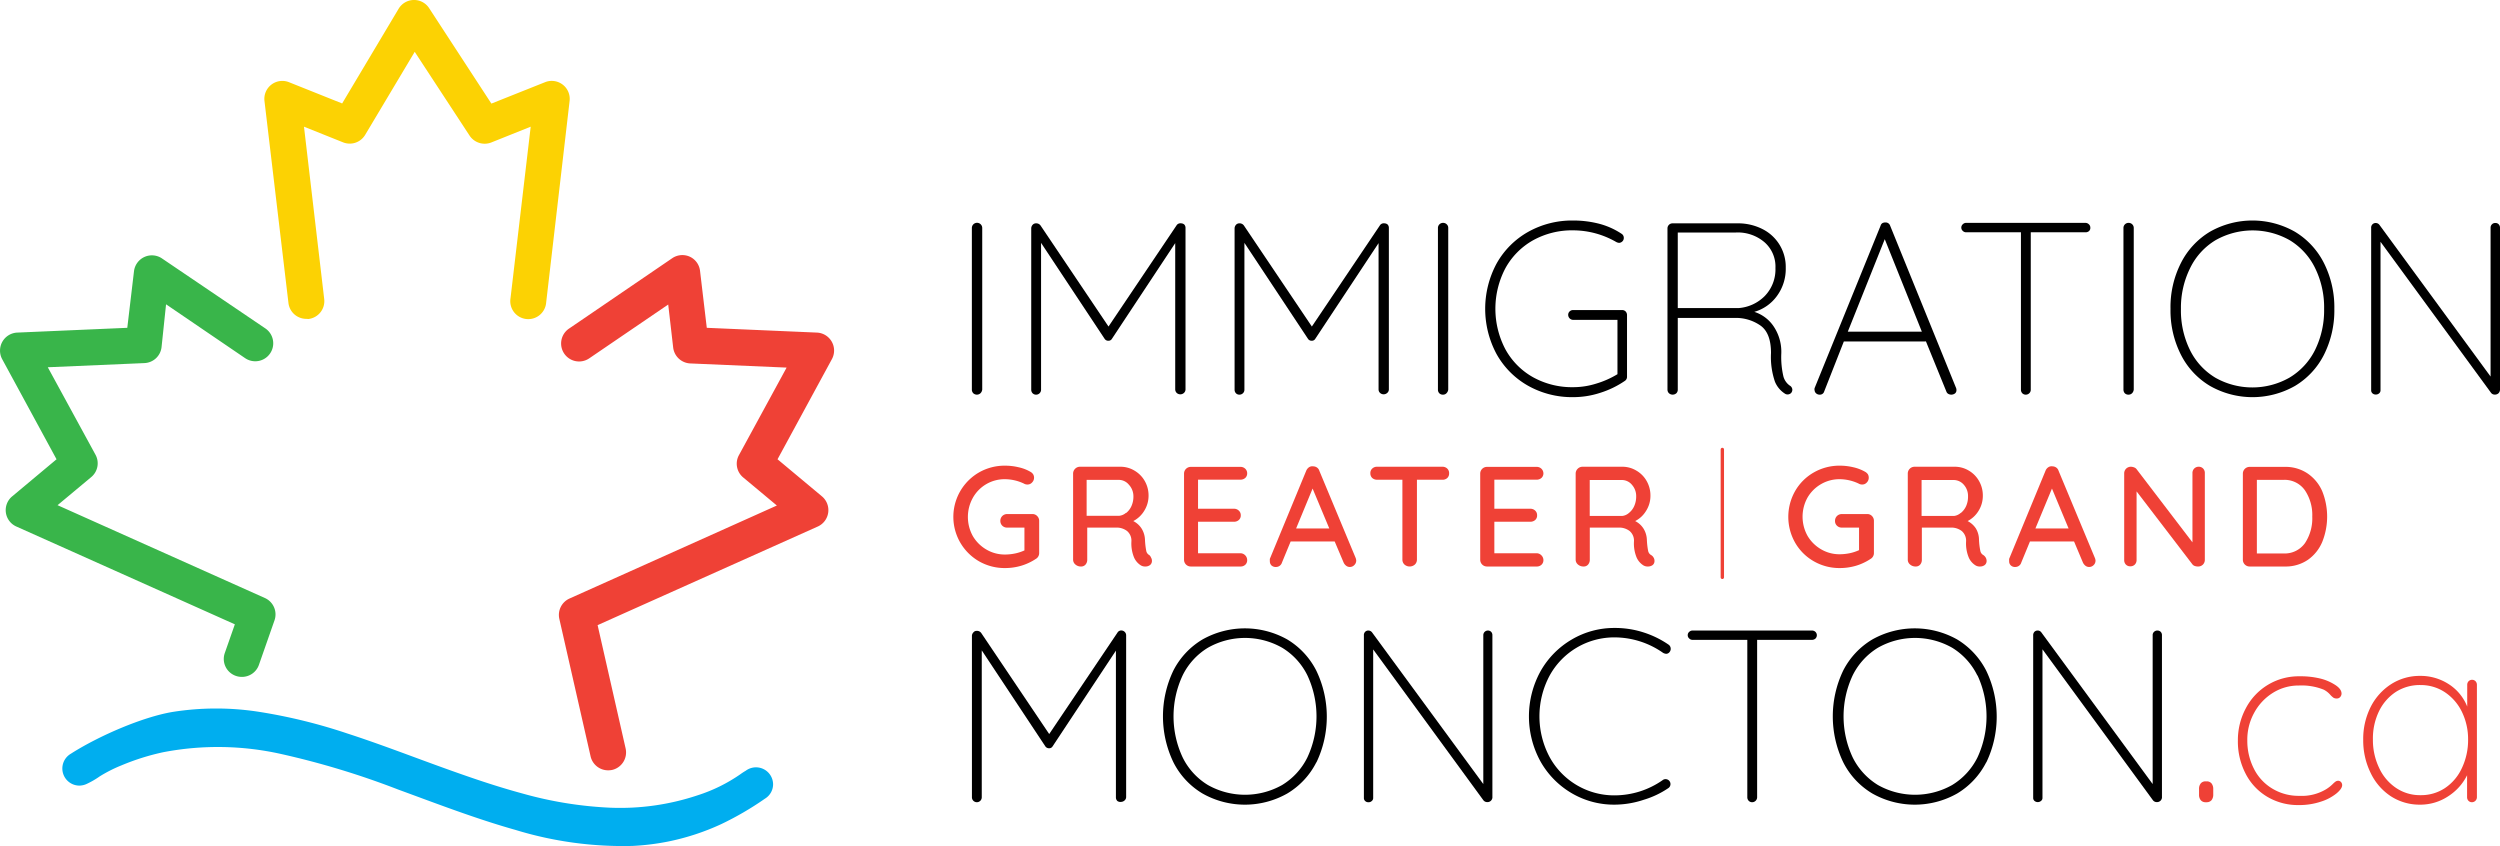 <svg xmlns="http://www.w3.org/2000/svg" viewBox="0 0 371.4 125.72"><defs><style>.cls-1{fill:#ef4136;}.cls-2{fill:#fcd203;}.cls-3{fill:#39b54a;}.cls-4{fill:#00aeef;}.cls-5{fill:none;stroke:#ef4136;stroke-linecap:round;stroke-linejoin:round;stroke-width:0.5px;}</style></defs><title>imm-logo</title><g id="Layer_2" data-name="Layer 2"><g id="Line_Dot_Ca_lowercase_RED" data-name="Line Dot Ca lowercase RED"><path d="M145.66,58.42a.79.79,0,0,1-1.07,0,.77.77,0,0,1-.21-.55v-24a.77.77,0,1,1,1.54,0v24A.92.92,0,0,1,145.66,58.42Z"/><path d="M175.94,33.36a.73.73,0,0,1,.18.5v24a.71.71,0,0,1-.23.51.79.79,0,0,1-.53.21.77.77,0,0,1-.55-.21.74.74,0,0,1-.22-.51V36.12l-9.4,14.21a.57.57,0,0,1-.51.29.63.63,0,0,1-.58-.29l-9.44-14.25V57.91a.73.73,0,0,1-.73.72.71.71,0,0,1-.53-.21.76.76,0,0,1-.2-.51v-24a.8.8,0,0,1,.2-.5.65.65,0,0,1,.49-.23.78.78,0,0,1,.7.33l10.09,15,10.09-15a.68.68,0,0,1,.7-.33A.73.73,0,0,1,175.94,33.36Z"/><path d="M206.15,33.36a.73.73,0,0,1,.18.5v24a.68.68,0,0,1-.24.51.79.79,0,0,1-1.07,0,.7.7,0,0,1-.22-.51V36.12l-9.4,14.21a.57.57,0,0,1-.51.29.63.63,0,0,1-.58-.29l-9.44-14.25V57.91a.7.7,0,0,1-.22.51.73.73,0,0,1-.51.21.69.69,0,0,1-.53-.21.76.76,0,0,1-.2-.51v-24a.8.8,0,0,1,.2-.5.64.64,0,0,1,.49-.23.78.78,0,0,1,.7.33l10.09,15,10.09-15a.68.68,0,0,1,.7-.33A.73.73,0,0,1,206.15,33.36Z"/><path d="M214.89,58.42a.69.69,0,0,1-.51.21.73.73,0,0,1-.56-.21.76.76,0,0,1-.2-.55v-24a.75.75,0,0,1,.76-.76.74.74,0,0,1,.55.22.7.7,0,0,1,.22.54v24A.92.92,0,0,1,214.89,58.42Z"/><path d="M241.51,46.28a.76.76,0,0,1,.2.51v9.15a.72.72,0,0,1-.33.65,13.78,13.78,0,0,1-3.66,1.77,12.9,12.9,0,0,1-4,.64A13.33,13.33,0,0,1,227,57.3a12.25,12.25,0,0,1-4.66-4.68,14.21,14.21,0,0,1,0-13.48A12.25,12.25,0,0,1,227,34.46a13.33,13.33,0,0,1,6.73-1.7,15.33,15.33,0,0,1,3.88.49,11.07,11.07,0,0,1,3.29,1.48.7.7,0,0,1,.33.62.69.69,0,0,1-.23.53.74.74,0,0,1-.46.2,1.09,1.09,0,0,1-.47-.15,12.85,12.85,0,0,0-6.34-1.71,11.93,11.93,0,0,0-6,1.49,10.65,10.65,0,0,0-4.1,4.16,12.94,12.94,0,0,0,0,12,10.58,10.58,0,0,0,4.1,4.16,11.93,11.93,0,0,0,6,1.49,11.35,11.35,0,0,0,3.4-.53,13.53,13.53,0,0,0,3.16-1.4V47.52H233.7a.75.75,0,0,1-.73-.73.68.68,0,0,1,.22-.53.73.73,0,0,1,.51-.2H241A.7.7,0,0,1,241.51,46.28Z"/><path d="M266.27,57.87a.74.74,0,0,1-.2.53.74.74,0,0,1-.82.13,3.81,3.81,0,0,1-1.57-1.84,11.4,11.4,0,0,1-.58-4.25c0-2-.53-3.36-1.6-4.1a6.38,6.38,0,0,0-3.72-1.11h-8.53V57.91a.73.73,0,0,1-.21.51.83.83,0,0,1-1.1,0,.74.74,0,0,1-.22-.51v-24a.75.75,0,0,1,.73-.73h9.62a8,8,0,0,1,3.76.85,6.27,6.27,0,0,1,3.46,5.74,6.79,6.79,0,0,1-1.3,4.19,6.28,6.28,0,0,1-3.37,2.37,5.44,5.44,0,0,1,2.88,2.17,6.76,6.76,0,0,1,1.13,4,12.6,12.6,0,0,0,.31,3.41,2.44,2.44,0,0,0,.93,1.36A.75.75,0,0,1,266.27,57.87Zm-8-12.1A6.12,6.12,0,0,0,262.15,44a5.68,5.68,0,0,0,1.61-4.19A4.8,4.8,0,0,0,262.15,36a6.1,6.1,0,0,0-4.26-1.46h-8.64V45.77Z"/><path d="M290.65,57.94a.61.61,0,0,1-.22.51.92.92,0,0,1-1,.06.64.64,0,0,1-.28-.35l-3.06-7.51,0,.08H273.92L271,58.16a.65.65,0,0,1-.65.47.76.76,0,0,1-.53-.18.65.65,0,0,1-.24-.43.72.72,0,0,1,0-.37l9.8-24.12a.65.65,0,0,1,.27-.38.87.87,0,0,1,.42-.1.7.7,0,0,1,.73.48l9.8,24.12A.78.78,0,0,1,290.65,57.94Zm-16.14-8.67h11L280,35.53Z"/><path d="M310.33,33.33a.65.65,0,0,1,.21.49.63.63,0,0,1-.2.51.76.76,0,0,1-.53.18h-8.12v23.4a.7.7,0,0,1-.22.51.73.73,0,0,1-.51.21.71.71,0,0,1-.53-.21.76.76,0,0,1-.2-.51V34.51h-8.12a.69.69,0,0,1-.51-.2.66.66,0,0,1,0-1,.69.69,0,0,1,.51-.2h17.7A.72.72,0,0,1,310.33,33.33Z"/><path d="M316.74,58.42a.73.73,0,0,1-.51.21.75.75,0,0,1-.57-.21.81.81,0,0,1-.2-.55v-24a.75.75,0,0,1,.77-.76.75.75,0,0,1,.76.76v24A.91.91,0,0,1,316.74,58.42Z"/><path d="M345.25,52.7a11.33,11.33,0,0,1-4.32,4.64,12.78,12.78,0,0,1-12.6,0A11.33,11.33,0,0,1,324,52.7a14.55,14.55,0,0,1-1.55-6.82A14.48,14.48,0,0,1,324,39.07a11.42,11.42,0,0,1,4.32-4.65,12.78,12.78,0,0,1,12.6,0,11.42,11.42,0,0,1,4.32,4.65,14.6,14.6,0,0,1,1.55,6.81A14.67,14.67,0,0,1,345.25,52.7Zm-1.33-12.9a9.91,9.91,0,0,0-3.77-4.12,11.17,11.17,0,0,0-11,0,9.84,9.84,0,0,0-3.77,4.12A13.24,13.24,0,0,0,324,45.88,13.31,13.31,0,0,0,325.34,52a9.88,9.88,0,0,0,3.77,4.11,11.17,11.17,0,0,0,11,0A9.94,9.94,0,0,0,343.92,52a13.31,13.31,0,0,0,1.35-6.09A13.24,13.24,0,0,0,343.92,39.8Z"/><path d="M371.21,33.33a.71.71,0,0,1,.19.49v24a.78.78,0,0,1-.22.6.76.76,0,0,1-.55.2.67.67,0,0,1-.58-.29l-16.4-22.41V58a.57.57,0,0,1-.2.43.71.71,0,0,1-.49.18.69.69,0,0,1-.51-.18.59.59,0,0,1-.19-.43V33.86a.68.68,0,0,1,.21-.55.64.64,0,0,1,.45-.18.7.7,0,0,1,.55.25L370,55.94V33.82a.68.68,0,0,1,.2-.49.64.64,0,0,1,.49-.2A.63.63,0,0,1,371.21,33.33Z"/><path class="cls-1" d="M154.09,76.67a1,1,0,0,1,.29.72v4.76a1,1,0,0,1-.51.89,8.2,8.2,0,0,1-2.14,1,8.38,8.38,0,0,1-2.39.35,7.66,7.66,0,0,1-3.89-1,7.62,7.62,0,0,1,0-13.21,7.66,7.66,0,0,1,3.89-1,8.63,8.63,0,0,1,2,.24,6,6,0,0,1,1.77.69,1.1,1.1,0,0,1,.38.36,1,1,0,0,1,.13.47,1,1,0,0,1-.29.73.89.89,0,0,1-.69.31,1,1,0,0,1-.55-.15,6.67,6.67,0,0,0-2.79-.64,5.39,5.39,0,0,0-4.78,2.78,5.85,5.85,0,0,0,0,5.66,5.54,5.54,0,0,0,2,2,5.35,5.35,0,0,0,2.79.75,7.39,7.39,0,0,0,1.51-.16,6.67,6.67,0,0,0,1.37-.45V78.38h-2.57a1,1,0,0,1-.72-.28,1,1,0,0,1-.29-.71,1,1,0,0,1,.29-.73,1,1,0,0,1,.72-.29h3.73A.94.94,0,0,1,154.09,76.67Z"/><path class="cls-1" d="M171,82.84a.87.87,0,0,1,.13.46.76.76,0,0,1-.29.65,1.12,1.12,0,0,1-.68.21,1.21,1.21,0,0,1-.68-.17,2.64,2.64,0,0,1-1-1.16,5.47,5.47,0,0,1-.4-2.37,1.87,1.87,0,0,0-.64-1.57,2.54,2.54,0,0,0-1.65-.51h-4.27v4.77a1.07,1.07,0,0,1-.26.73.84.84,0,0,1-.66.28,1.22,1.22,0,0,1-.83-.29.93.93,0,0,1-.35-.72V70.36a1,1,0,0,1,.3-.72,1,1,0,0,1,.72-.3h6a4,4,0,0,1,2.09.57,4.19,4.19,0,0,1,1.53,1.54,4.33,4.33,0,0,1,.57,2.21,4.21,4.21,0,0,1-.64,2.22,4.12,4.12,0,0,1-1.63,1.53,3.12,3.12,0,0,1,1.24,1.12,3.41,3.41,0,0,1,.5,1.67,11,11,0,0,0,.19,1.65.9.9,0,0,0,.46.62A1,1,0,0,1,171,82.84Zm-3.69-6.64a2.7,2.7,0,0,0,.77-1,3.42,3.42,0,0,0,.3-1.45A2.51,2.51,0,0,0,167.7,72a1.94,1.94,0,0,0-1.51-.71h-4.76v5.34h4.82A1.84,1.84,0,0,0,167.26,76.2Z"/><path class="cls-1" d="M185,82.51a1,1,0,0,1,.28.7.9.9,0,0,1-.28.69,1,1,0,0,1-.73.26h-7.37a1,1,0,0,1-1-1V70.36a1,1,0,0,1,1-1h7.37a1,1,0,0,1,.73.28.94.94,0,0,1,.28.72A.9.9,0,0,1,185,71a1.07,1.07,0,0,1-.73.26h-6.29v4.32h5.33a1,1,0,0,1,.73.28.91.91,0,0,1,.29.69.89.89,0,0,1-.29.7,1.05,1.05,0,0,1-.73.26h-5.33v4.68h6.29A1,1,0,0,1,185,82.51Z"/><path class="cls-1" d="M201.48,83.25a.92.92,0,0,1-.29.7.9.9,0,0,1-.66.28.88.88,0,0,1-.54-.18,1.23,1.23,0,0,1-.39-.5l-1.32-3.11h-6.54l-1.29,3.13a.92.92,0,0,1-.89.66.91.91,0,0,1-.68-.24.85.85,0,0,1-.23-.63,2.17,2.17,0,0,1,0-.34l5.4-13.08a1.21,1.21,0,0,1,.41-.52.86.86,0,0,1,.61-.14,1,1,0,0,1,.57.17.91.91,0,0,1,.36.49l5.38,12.91A1.34,1.34,0,0,1,201.48,83.25Zm-8.93-4.74h4.93L195,72.58Z"/><path class="cls-1" d="M215,69.61a.92.92,0,0,1,.28.71.9.9,0,0,1-.28.7,1,1,0,0,1-.73.25h-3.77V83.15a1,1,0,0,1-.31.72,1.17,1.17,0,0,1-1.54,0,1,1,0,0,1-.31-.72V71.27h-3.75a1.07,1.07,0,0,1-.73-.26.93.93,0,0,1-.28-.71.89.89,0,0,1,.28-.69,1,1,0,0,1,.73-.27h9.68A1,1,0,0,1,215,69.61Z"/><path class="cls-1" d="M229,82.51a1,1,0,0,1,.29.7.91.91,0,0,1-.29.69,1,1,0,0,1-.73.26h-7.37a1,1,0,0,1-1-1V70.36a1,1,0,0,1,1-1h7.37a1,1,0,0,1,.73.28,1,1,0,0,1,.29.72A.91.91,0,0,1,229,71a1.05,1.05,0,0,1-.73.26H222v4.32h5.34a1,1,0,0,1,.73.28.9.9,0,0,1,.28.69.88.88,0,0,1-.28.7,1.07,1.07,0,0,1-.73.26H222v4.68h6.29A1,1,0,0,1,229,82.51Z"/><path class="cls-1" d="M245.66,82.84a.87.87,0,0,1,.13.46.76.76,0,0,1-.28.65,1.17,1.17,0,0,1-.69.21,1.21,1.21,0,0,1-.68-.17,2.64,2.64,0,0,1-1-1.16,5.47,5.47,0,0,1-.4-2.37,1.87,1.87,0,0,0-.64-1.57,2.54,2.54,0,0,0-1.65-.51h-4.27v4.77a1.07,1.07,0,0,1-.26.73.83.83,0,0,1-.65.28,1.23,1.23,0,0,1-.84-.29.93.93,0,0,1-.35-.72V70.36a1,1,0,0,1,.3-.72,1,1,0,0,1,.72-.3H241a4,4,0,0,1,2.09.57,4.11,4.11,0,0,1,1.53,1.54,4.33,4.33,0,0,1,.57,2.21,4.12,4.12,0,0,1-.64,2.22,4.05,4.05,0,0,1-1.63,1.53,3.12,3.12,0,0,1,1.24,1.12,3.41,3.41,0,0,1,.5,1.67,11,11,0,0,0,.19,1.65.9.9,0,0,0,.46.62A1,1,0,0,1,245.66,82.84ZM242,76.2a2.7,2.7,0,0,0,.77-1,3.42,3.42,0,0,0,.3-1.45,2.51,2.51,0,0,0-.63-1.73,1.94,1.94,0,0,0-1.51-.71h-4.76v5.34H241A1.81,1.81,0,0,0,242,76.2Z"/><path class="cls-1" d="M278.11,76.67a1,1,0,0,1,.28.72v4.76a1,1,0,0,1-.51.89,8.14,8.14,0,0,1-2.13,1,8.45,8.45,0,0,1-2.4.35,7.63,7.63,0,0,1-3.88-1,7.44,7.44,0,0,1-2.78-2.76,7.76,7.76,0,0,1,0-7.69,7.44,7.44,0,0,1,2.78-2.76,7.63,7.63,0,0,1,3.88-1,8.65,8.65,0,0,1,2,.24,6.28,6.28,0,0,1,1.77.69,1.2,1.2,0,0,1,.38.36,1,1,0,0,1,.12.47,1,1,0,0,1-.28.73.89.89,0,0,1-.69.31,1,1,0,0,1-.55-.15,6.68,6.68,0,0,0-2.8-.64,5.43,5.43,0,0,0-2.78.74,5.49,5.49,0,0,0-2,2,5.85,5.85,0,0,0,0,5.66,5.54,5.54,0,0,0,2,2,5.34,5.34,0,0,0,2.78.75,7.49,7.49,0,0,0,1.52-.16,6.56,6.56,0,0,0,1.36-.45V78.38h-2.56a1,1,0,0,1-.72-.28.94.94,0,0,1-.29-.71,1,1,0,0,1,.29-.73,1,1,0,0,1,.72-.29h3.73A.94.94,0,0,1,278.11,76.67Z"/><path class="cls-1" d="M295,82.84a1,1,0,0,1,.13.46.76.76,0,0,1-.29.65,1.13,1.13,0,0,1-.69.21,1.17,1.17,0,0,1-.67-.17,2.59,2.59,0,0,1-1-1.16,5.47,5.47,0,0,1-.4-2.37,1.9,1.9,0,0,0-.64-1.57,2.54,2.54,0,0,0-1.65-.51h-4.28v4.77a1.06,1.06,0,0,1-.25.73.84.84,0,0,1-.66.28,1.22,1.22,0,0,1-.83-.29.9.9,0,0,1-.35-.72V70.36a1,1,0,0,1,.29-.72,1,1,0,0,1,.72-.3h5.95a4,4,0,0,1,2.1.57,4.16,4.16,0,0,1,1.52,1.54,4.33,4.33,0,0,1,.57,2.21,4.2,4.2,0,0,1-.63,2.22,4.12,4.12,0,0,1-1.63,1.53,3.19,3.19,0,0,1,1.24,1.12A3.3,3.3,0,0,1,294,80.2a10.59,10.59,0,0,0,.2,1.65.9.9,0,0,0,.46.62A1.2,1.2,0,0,1,295,82.84Zm-3.69-6.64a2.81,2.81,0,0,0,.77-1,3.42,3.42,0,0,0,.29-1.45,2.5,2.5,0,0,0-.62-1.73,2,2,0,0,0-1.51-.71h-4.77v5.34h4.83A1.84,1.84,0,0,0,291.28,76.2Z"/><path class="cls-1" d="M311.31,83.25a.91.91,0,0,1-.28.7.92.92,0,0,1-.67.28.88.88,0,0,1-.54-.18,1.32,1.32,0,0,1-.39-.5l-1.31-3.11h-6.55l-1.29,3.13a.89.89,0,0,1-.35.49.94.94,0,0,1-.54.17.89.89,0,0,1-.67-.24.82.82,0,0,1-.24-.63,2.71,2.71,0,0,1,0-.34l5.4-13.08a1.08,1.08,0,0,1,.41-.52.83.83,0,0,1,.6-.14,1,1,0,0,1,.57.17.91.91,0,0,1,.36.49l5.38,12.91A1.34,1.34,0,0,1,311.31,83.25Zm-8.93-4.74h4.93l-2.47-5.93Z"/><path class="cls-1" d="M327.3,69.61a.93.93,0,0,1,.25.67V83.13a1,1,0,0,1-.28.74,1,1,0,0,1-.73.29,1.43,1.43,0,0,1-.46-.07.78.78,0,0,1-.35-.22L317.41,73v10.2a.94.94,0,0,1-.26.67.9.9,0,0,1-.67.26.86.86,0,0,1-.66-.26.93.93,0,0,1-.25-.67V70.36a1,1,0,0,1,.28-.73,1,1,0,0,1,.71-.29,1.34,1.34,0,0,1,.49.1.77.77,0,0,1,.36.26l8.3,10.87V70.28a.94.94,0,0,1,.26-.67.9.9,0,0,1,.67-.27A.87.87,0,0,1,327.3,69.61Z"/><path class="cls-1" d="M342.82,70.34A6.16,6.16,0,0,1,345,73a10.1,10.1,0,0,1,0,7.49,6.13,6.13,0,0,1-2.13,2.67,5.83,5.83,0,0,1-3.41,1H334.2a1,1,0,0,1-1-1V70.36a1,1,0,0,1,1-1h5.21A5.84,5.84,0,0,1,342.82,70.34Zm-.39,10.34a6.66,6.66,0,0,0,1.08-3.93,6.59,6.59,0,0,0-1.09-3.91,3.68,3.68,0,0,0-3.22-1.55h-3.92V82.22h3.92A3.69,3.69,0,0,0,342.43,80.68Z"/><path d="M167.12,93.91a.69.69,0,0,1,.18.49v24a.67.67,0,0,1-.23.51.81.81,0,0,1-.53.22A.78.78,0,0,1,166,119a.74.74,0,0,1-.22-.51V96.66l-9.4,14.21a.57.57,0,0,1-.51.29.65.65,0,0,1-.58-.29l-9.44-14.25v21.83a.73.73,0,0,1-1.25.51.73.73,0,0,1-.21-.51v-24a.74.74,0,0,1,.21-.49.6.6,0,0,1,.49-.24.78.78,0,0,1,.69.33l10.09,15L166,94a.66.66,0,0,1,.69-.33A.74.74,0,0,1,167.12,93.91Z"/><path d="M195.56,113.24a11.33,11.33,0,0,1-4.32,4.64,12.78,12.78,0,0,1-12.6,0,11.33,11.33,0,0,1-4.32-4.64,15.76,15.76,0,0,1,0-13.63A11.42,11.42,0,0,1,178.64,95a12.85,12.85,0,0,1,12.6,0,11.42,11.42,0,0,1,4.32,4.65,15.76,15.76,0,0,1,0,13.63Zm-1.33-12.9a9.9,9.9,0,0,0-3.77-4.12,11.17,11.17,0,0,0-11,0,9.9,9.9,0,0,0-3.77,4.12,14.39,14.39,0,0,0,0,12.17,9.9,9.9,0,0,0,3.77,4.12,11.23,11.23,0,0,0,11,0,9.9,9.9,0,0,0,3.77-4.12,14.39,14.39,0,0,0,0-12.17Z"/><path d="M221.53,93.87a.71.71,0,0,1,.18.49v24a.73.73,0,0,1-.77.8.71.71,0,0,1-.58-.29L204,96.48v22.08a.57.57,0,0,1-.2.43.67.67,0,0,1-.49.19.66.66,0,0,1-.51-.19.58.58,0,0,1-.18-.43V94.4a.69.69,0,0,1,.2-.55.64.64,0,0,1,.45-.18.71.71,0,0,1,.55.26l16.54,22.55V94.36a.68.68,0,0,1,.2-.49.7.7,0,0,1,.5-.2A.69.69,0,0,1,221.53,93.87Z"/><path d="M248.2,96.37a.72.72,0,0,1-.15.47.64.64,0,0,1-.54.29,1.19,1.19,0,0,1-.44-.14,12.59,12.59,0,0,0-7.18-2.3,10.95,10.95,0,0,0-9.69,5.7,12.87,12.87,0,0,0,0,12.06,10.93,10.93,0,0,0,9.69,5.71A12.48,12.48,0,0,0,247,115.9a.67.67,0,0,1,.44-.15.73.73,0,0,1,.44,1.31,13.21,13.21,0,0,1-3.67,1.75,13.88,13.88,0,0,1-4.35.73,12.4,12.4,0,0,1-6.38-1.71,12.64,12.64,0,0,1-4.63-4.72,13.92,13.92,0,0,1,0-13.37A12.64,12.64,0,0,1,233.51,95a12.4,12.4,0,0,1,6.38-1.71,13.76,13.76,0,0,1,4.24.65,14.12,14.12,0,0,1,3.74,1.82A.74.74,0,0,1,248.2,96.37Z"/><path d="M269.7,93.87a.7.7,0,0,1,0,1,.8.8,0,0,1-.53.19h-8.13v23.39a.75.75,0,0,1-.73.73.72.72,0,0,1-.53-.22.76.76,0,0,1-.2-.51V95.06h-8.12a.69.69,0,0,1-.51-.21.61.61,0,0,1-.22-.49.63.63,0,0,1,.22-.49.73.73,0,0,1,.51-.2h17.71A.76.76,0,0,1,269.7,93.87Z"/><path d="M295.08,113.24a11.46,11.46,0,0,1-4.32,4.64,12.8,12.8,0,0,1-12.61,0,11.33,11.33,0,0,1-4.32-4.64,15.76,15.76,0,0,1,0-13.63A11.42,11.42,0,0,1,278.15,95a12.87,12.87,0,0,1,12.61,0,11.55,11.55,0,0,1,4.32,4.65,15.76,15.76,0,0,1,0,13.63Zm-1.33-12.9A9.93,9.93,0,0,0,290,96.22a11.17,11.17,0,0,0-11,0,10,10,0,0,0-3.77,4.12,14.39,14.39,0,0,0,0,12.17,10,10,0,0,0,3.77,4.12,11.23,11.23,0,0,0,11,0,9.93,9.93,0,0,0,3.78-4.12,14.49,14.49,0,0,0,0-12.17Z"/><path d="M321,93.87a.71.71,0,0,1,.18.49v24a.73.73,0,0,1-.76.8.71.71,0,0,1-.59-.29l-16.4-22.41v22.08a.53.53,0,0,1-.2.43.75.75,0,0,1-1,0,.58.58,0,0,1-.18-.43V94.4a.73.73,0,0,1,.2-.55.68.68,0,0,1,1,.08l16.55,22.55V94.36a.64.64,0,0,1,.2-.49.72.72,0,0,1,1,0Z"/><path class="cls-1" d="M326.94,118.87a1.25,1.25,0,0,1-.25-.82v-.84a1.25,1.25,0,0,1,.25-.82.88.88,0,0,1,.73-.31h.15a.9.9,0,0,1,.73.31,1.31,1.31,0,0,1,.25.82v.84a1.31,1.31,0,0,1-.25.82.94.94,0,0,1-.73.31h-.15A.91.91,0,0,1,326.94,118.87Z"/><path class="cls-1" d="M344.6,100.78a7.33,7.33,0,0,1,2.36,1q.9.6.9,1.26a.76.76,0,0,1-.2.51.65.65,0,0,1-.5.22.94.94,0,0,1-.49-.11,3.21,3.21,0,0,1-.45-.4,3.23,3.23,0,0,0-1-.8,8.78,8.78,0,0,0-3.71-.62,7.17,7.17,0,0,0-3.85,1.09,7.92,7.92,0,0,0-2.8,3,8.25,8.25,0,0,0-1,4.1,9.12,9.12,0,0,0,1,4.21,7.18,7.18,0,0,0,2.74,2.93,7.53,7.53,0,0,0,4,1.06,7,7,0,0,0,4-1,5.56,5.56,0,0,0,1-.8,3.31,3.31,0,0,1,.36-.31.69.69,0,0,1,.37-.13.59.59,0,0,1,.45.19.68.68,0,0,1,.17.47c0,.34-.28.75-.84,1.22a7.12,7.12,0,0,1-2.31,1.22,10.11,10.11,0,0,1-3.3.51,8.91,8.91,0,0,1-4.69-1.24,8.45,8.45,0,0,1-3.2-3.42,10.38,10.38,0,0,1-1.15-4.92,10,10,0,0,1,1.15-4.74,8.85,8.85,0,0,1,8-4.81A12.37,12.37,0,0,1,344.6,100.78Z"/><path class="cls-1" d="M367.77,101.21a.76.76,0,0,1,.2.51v16.73a.75.75,0,0,1-.73.73.72.72,0,0,1-.53-.22.76.76,0,0,1-.2-.51v-3.28a7.86,7.86,0,0,1-2.8,3.12,7.49,7.49,0,0,1-4.19,1.25,7.84,7.84,0,0,1-4.34-1.25,8.52,8.52,0,0,1-3-3.47,10.92,10.92,0,0,1-1.1-4.93,10.55,10.55,0,0,1,1.11-4.87,8.64,8.64,0,0,1,3.05-3.39,7.89,7.89,0,0,1,4.3-1.22,7.67,7.67,0,0,1,4.26,1.24,7,7,0,0,1,2.73,3.32v-3.25a.76.76,0,0,1,.2-.51.72.72,0,0,1,.53-.22A.7.7,0,0,1,367.77,101.21Zm-4.55,15.87a7.17,7.17,0,0,0,2.53-3,9.71,9.71,0,0,0,.91-4.22,9.26,9.26,0,0,0-.91-4.09,7.38,7.38,0,0,0-2.53-2.93,6.49,6.49,0,0,0-3.63-1.07,6.6,6.6,0,0,0-3.63,1,7.16,7.16,0,0,0-2.53,2.88,9.27,9.27,0,0,0-.91,4.18,9.57,9.57,0,0,0,.91,4.22,7.22,7.22,0,0,0,2.52,3,6.34,6.34,0,0,0,3.64,1.08A6.42,6.42,0,0,0,363.22,117.08Z"/><path class="cls-2" d="M45.5,47.37A2.67,2.67,0,0,1,42.85,45L39.29,15a2.67,2.67,0,0,1,3.64-2.79l7.9,3.16L59.22,1.3a2.67,2.67,0,0,1,4.53-.09L73,15.39l8-3.19A2.67,2.67,0,0,1,84.62,15L81.14,44.93a2.67,2.67,0,1,1-5.3-.61l3-25.5L73,21.16a2.69,2.69,0,0,1-3.23-1L61.61,7.7,54.24,20.05A2.67,2.67,0,0,1,51,21.16l-5.84-2.34,3,25.57a2.67,2.67,0,0,1-2.34,3Z"/><path class="cls-1" d="M90.34,114.44a2.67,2.67,0,0,1-2.6-2.07L83.09,91.92a2.67,2.67,0,0,1,1.51-3L115.41,75.1l-5-4.17a2.65,2.65,0,0,1-.63-3.32l7.08-13-14.36-.62A2.68,2.68,0,0,1,100,51.57l-.73-6.33-11.74,8a2.67,2.67,0,0,1-3-4.42L99.88,38.35a2.68,2.68,0,0,1,2.61-.21A2.65,2.65,0,0,1,104,40.26l1,8.44,16.36.71a2.67,2.67,0,0,1,2.23,3.94l-8.08,14.88,6.6,5.51a2.67,2.67,0,0,1-.62,4.48L88.78,92.87l4.16,18.31a2.67,2.67,0,0,1-2,3.2A3,3,0,0,1,90.34,114.44Z"/><path class="cls-3" d="M35.92,100.56a2.71,2.71,0,0,1-.88-.15A2.66,2.66,0,0,1,33.4,97l1.49-4.25L2.43,78.22a2.66,2.66,0,0,1-.62-4.48L8.4,68.23.32,53.35a2.68,2.68,0,0,1,2.23-3.94l16.36-.71,1-8.44A2.68,2.68,0,0,1,24,38.35L39.42,48.79a2.67,2.67,0,0,1-3,4.42l-11.75-8L24,51.57a2.67,2.67,0,0,1-2.53,2.37l-14.37.62,7.09,13a2.66,2.66,0,0,1-.64,3.32l-5,4.17,30.8,13.79a2.67,2.67,0,0,1,1.43,3.32l-2.3,6.57A2.67,2.67,0,0,1,35.92,100.56Z"/><path class="cls-4" d="M114.85,116.5a2.54,2.54,0,0,0-4.06-2,9.17,9.17,0,0,0-.8.52,23.83,23.83,0,0,1-6.38,3.14,36.27,36.27,0,0,1-13,1.83,57.45,57.45,0,0,1-13-2.11c-4.37-1.18-8.69-2.7-13-4.27s-8.64-3.23-13-4.64a80.33,80.33,0,0,0-13-3.2,41.31,41.31,0,0,0-13,0c-4.44.76-10.72,3.47-14.86,6.06l-.2.13a2.54,2.54,0,0,0,1.23,4.75,2.65,2.65,0,0,0,1.16-.28,12.21,12.21,0,0,0,1.87-1.09,21,21,0,0,1,3.24-1.64,35.21,35.21,0,0,1,6.19-1.95A43,43,0,0,1,41.7,112a121.52,121.52,0,0,1,17.44,5.29c5.79,2.12,11.57,4.35,17.43,6A54.52,54.52,0,0,0,94,125.67a35.86,35.86,0,0,0,5.25-.65,35.45,35.45,0,0,0,7.9-2.59,45.82,45.82,0,0,0,6.49-3.78A2.5,2.5,0,0,0,114.85,116.5Z"/><line class="cls-5" x1="255.87" y1="66.77" x2="255.87" y2="85.77"/></g></g></svg>
